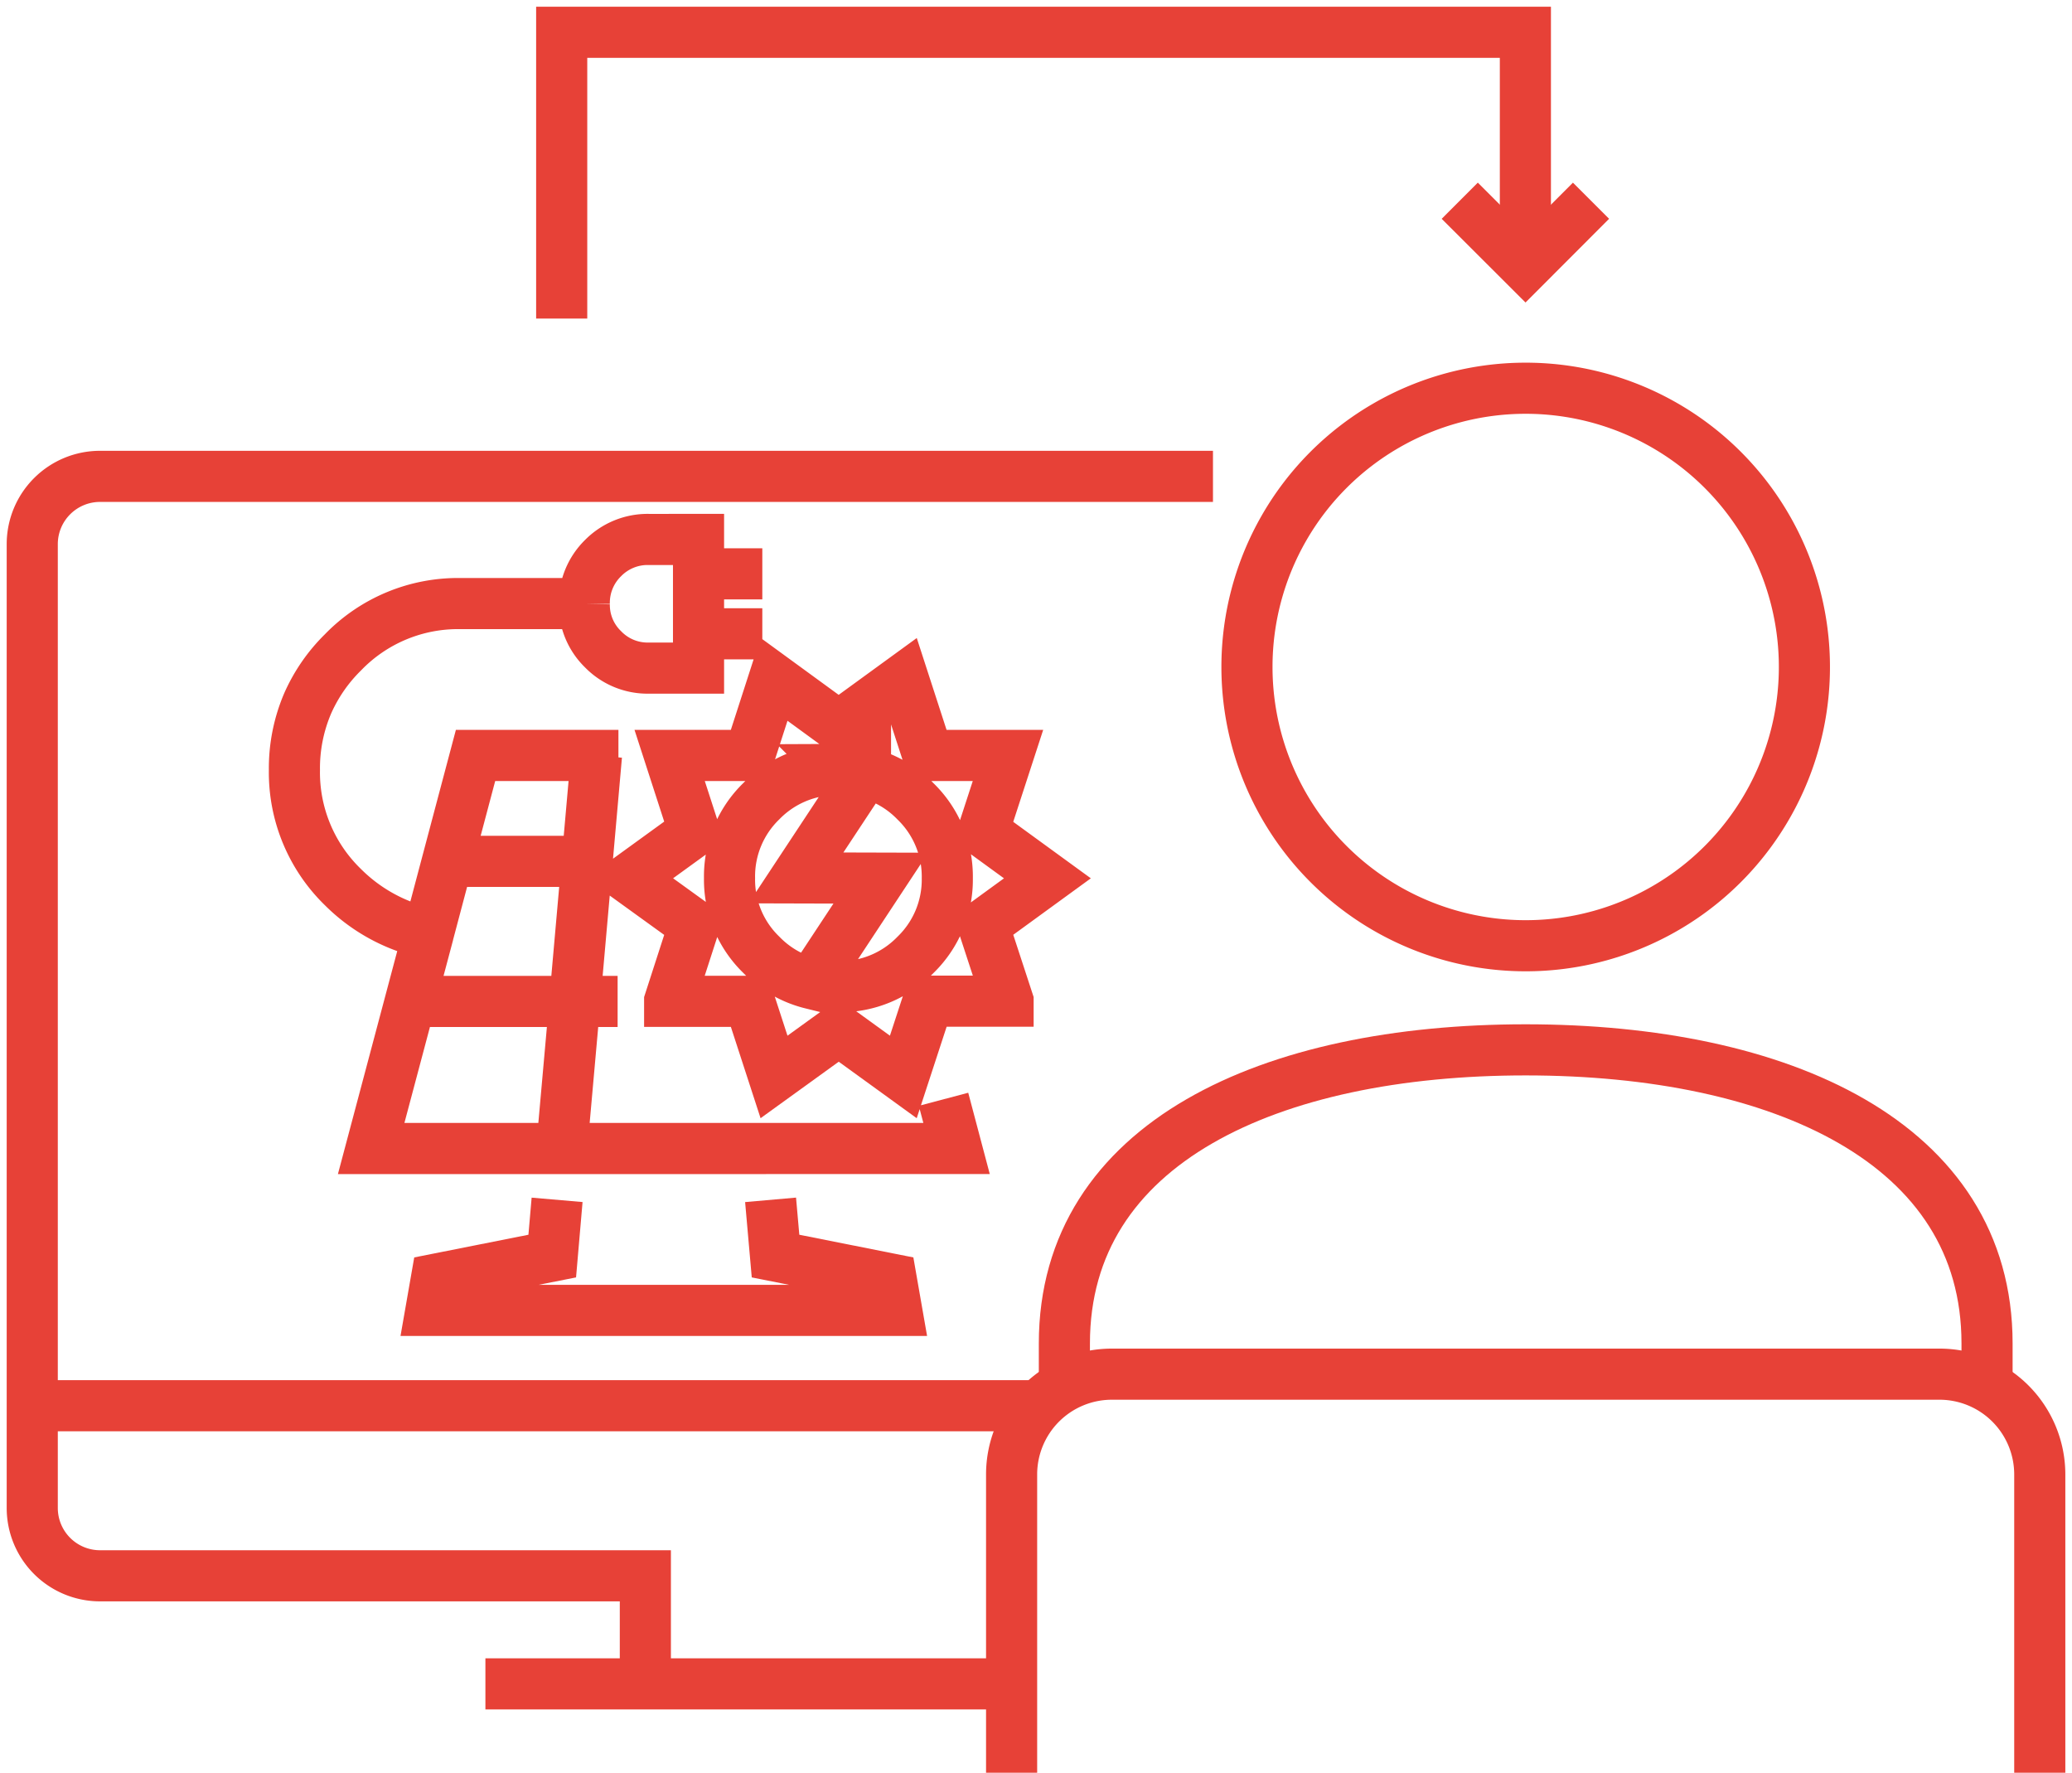<svg xmlns="http://www.w3.org/2000/svg" xmlns:xlink="http://www.w3.org/1999/xlink" width="81.073" height="69.356" viewBox="0 0 81.073 69.356">
  <defs>
    <clipPath id="clip-path">
      <path id="Trazado_56" data-name="Trazado 56" d="M0-54.985H81.073V14.371H0Z" transform="translate(0 54.985)" fill="none"/>
    </clipPath>
  </defs>
  <g id="Operacion_icon" data-name="Operacion icon" transform="translate(0 54.985)">
    <g id="Grupo_58" data-name="Grupo 58" transform="translate(0 -54.985)" clip-path="url(#clip-path)">
      <g id="Grupo_57" data-name="Grupo 57" transform="translate(21.978 1.261)">
        <path id="Trazado_55" data-name="Trazado 55" d="M7.813,1.9v-9.16H-29.894v11.2" transform="translate(29.894 7.262)" fill="none" stroke="#e74137" stroke-width="2"/>
      </g>
    </g>
    <g id="Grupo_59" data-name="Grupo 59" transform="translate(57.117 -47.132)">
      <path id="Trazado_57" data-name="Trazado 57" d="M1.064,0-1.5,2.568-4.072,0" transform="translate(4.072)" fill="none" stroke="#e74137" stroke-width="2"/>
    </g>
    <g id="Grupo_67" data-name="Grupo 67" transform="translate(0 -54.985)" clip-path="url(#clip-path)">
      <g id="Grupo_60" data-name="Grupo 60" transform="translate(1.261 54.997)">
        <path id="Trazado_58" data-name="Trazado 58" d="M0,0H39.391" transform="translate(0 0)" fill="none" stroke="#e74137" stroke-width="2"/>
      </g>
      <g id="Grupo_61" data-name="Grupo 61" transform="translate(18.993 65.879)">
        <path id="Trazado_59" data-name="Trazado 59" d="M0,0H20.589" fill="none" stroke="#e74137" stroke-width="2"/>
      </g>
      <g id="Grupo_62" data-name="Grupo 62" transform="translate(1.262 18.637)">
        <path id="Trazado_60" data-name="Trazado 60" d="M9.573,0h-43.55a2.652,2.652,0,0,0-2.649,2.651V40.363a2.653,2.653,0,0,0,2.649,2.651h21.34v3.912" transform="translate(36.626)" fill="none" stroke="#e74137" stroke-width="2"/>
      </g>
      <g id="Grupo_63" data-name="Grupo 63" transform="translate(48.791 15.189)">
        <path id="Trazado_61" data-name="Trazado 61" d="M0,2.26A10.906,10.906,0,1,0,10.9-8.646,10.9,10.9,0,0,0,0,2.26Z" transform="translate(0 8.646)" fill="none" stroke="#e74137" stroke-width="2"/>
      </g>
      <g id="Grupo_64" data-name="Grupo 64" transform="translate(39.582 53.762)">
        <path id="Trazado_62" data-name="Trazado 62" d="M0,3.231V-8.443a3.924,3.924,0,0,1,3.924-3.92H36.307a3.925,3.925,0,0,1,3.923,3.92V3.231" transform="translate(0 12.363)" fill="none" stroke="#e74137" stroke-width="2"/>
      </g>
      <g id="Grupo_65" data-name="Grupo 65" transform="translate(41.647 41.075)">
        <path id="Trazado_63" data-name="Trazado 63" d="M7.481,2.732v-1.7c0-7.862-8.083-11.485-18.055-11.485S-28.621-6.829-28.621,1.033v1.7" transform="translate(28.621 10.452)" fill="none" stroke="#e74137" stroke-width="2"/>
      </g>
      <g id="Grupo_66" data-name="Grupo 66" transform="translate(11.517 21.105)">
        <path id="Trazado_64" data-name="Trazado 64" d="M2.621,3.745H.947M.434,9.5H8.427M.943,3.745l.484-5.479m-5.464,0H1.428l.366-4.144M8.351,8.648l.076.851h7.456l-.51-1.925M10.2,3.045a4.46,4.46,0,0,0,1.061.124,4.107,4.107,0,0,0,3.015-1.245,4.093,4.093,0,0,0,1.245-3,4.1,4.1,0,0,0-1.245-3.007,4.1,4.1,0,0,0-1.949-1.121m-1.066-.122A4.106,4.106,0,0,0,8.24-4.085,4.094,4.094,0,0,0,7-1.078a4.083,4.083,0,0,0,1.245,3A4.094,4.094,0,0,0,10.2,3.045l2.72-4.123L9.6-1.087l2.72-4.12A4.511,4.511,0,0,0,11.258-5.329ZM8.606,11.508l.194,2.2,4.526.9.214,1.225H-4.684l.214-1.225,4.533-.9.19-2.2M-4.783,1.085l-.708,2.66M-7.022,9.5H.434L.947,3.745H-5.491ZM8.741-8.857,7.779-5.878H4.657l.962,2.971L3.086-1.071,5.619.758,4.657,3.733v.009l3.122,0L8.741,6.7,11.274,4.87,13.8,6.7l.97-2.965,3.129,0V3.733L16.925.758l2.513-1.829L16.925-2.9l.97-2.978H14.765L13.8-8.853,11.27-7.012Zm-.458-1.781h-2.5m2.5-2.346h-2.5M1.317-11.82H-3.531A6.257,6.257,0,0,0-8.123-9.914,6.47,6.47,0,0,0-9.5-7.93a6.443,6.443,0,0,0-.525,2.612,6.251,6.251,0,0,0,1.9,4.593,6.684,6.684,0,0,0,3.34,1.81l.747-2.819,1.1-4.144H2.653m1.177-8.451a2.446,2.446,0,0,0-1.781.732,2.444,2.444,0,0,0-.732,1.777v.013a2.414,2.414,0,0,0,.732,1.773,2.428,2.428,0,0,0,1.781.739H5.787v-5.034Z" transform="translate(10.028 14.329)" fill="none" stroke="#e74137" stroke-width="2"/>
      </g>
    </g>
  </g>
</svg>

